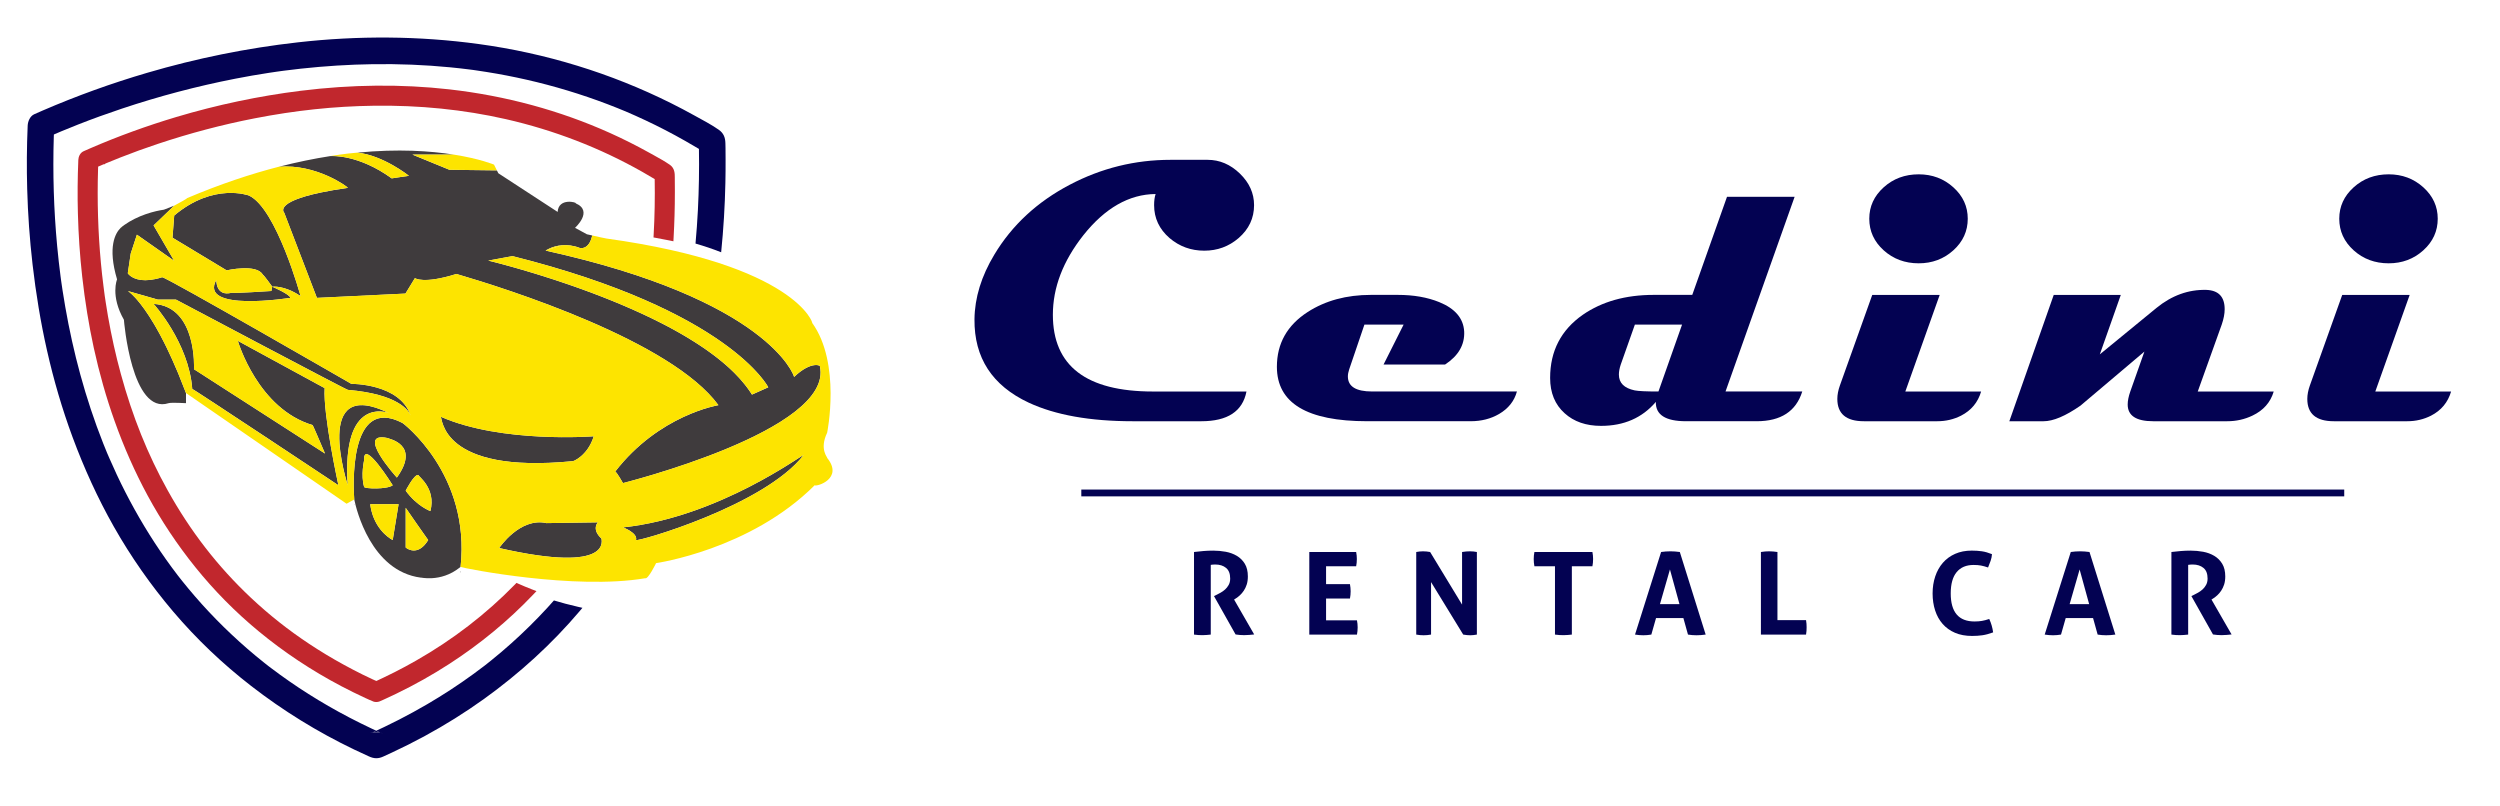<?xml version="1.0" encoding="utf-8"?>
<!-- Generator: Adobe Illustrator 26.0.1, SVG Export Plug-In . SVG Version: 6.00 Build 0)  -->
<svg version="1.1" id="Layer_1" xmlns="http://www.w3.org/2000/svg" xmlns:xlink="http://www.w3.org/1999/xlink" x="0px" y="0px"
	 viewBox="0 0 2250 725" style="enable-background:new 0 0 2250 725;" xml:space="preserve">
<style type="text/css">
	.st0{fill:#030252;}
	.st1{fill:#FDE100;}
	.st2{fill:#C1272D;}
	.st3{fill:#3F3B3D;}
	.st4{fill:#403044;}
	.st5{fill:#020357;}
	.st6{fill:none;stroke:#020357;stroke-width:50;stroke-miterlimit:10;}
	.st7{fill:none;stroke:#030252;stroke-width:3;stroke-miterlimit:10;}
	.st8{fill:none;stroke:#000000;stroke-miterlimit:10;}
	.st9{fill:#5D5C5C;}
	.st10{fill:#050505;}
	.st11{fill:#333333;}
	.st12{fill:#FDE400;}
	.st13{fill:#FFFFFF;}
</style>
<g>
	<g>
		<g>
			<path class="st0" d="M1128.66,184.64c0,11.7-4.63,21.57-13.88,29.6c-8.81,7.58-19.12,11.37-30.93,11.37
				c-11.93,0-22.35-3.79-31.27-11.37c-9.25-8.03-13.88-17.89-13.88-29.6c0-3.9,0.44-7.25,1.34-10.03
				c-23.86,0.23-45.54,12.6-65.04,37.12c-18.28,23.19-27.42,47.04-27.42,71.57c0,46.04,30.04,69.06,90.13,69.06h84.11
				c-3.46,17.84-17,26.75-40.63,26.75h-61.7c-38.46,0-69.67-5.57-93.64-16.72c-32.89-15.38-49.16-40.41-48.82-75.08
				c0.22-19.4,6.19-38.79,17.89-58.19c15.94-26.53,38.57-47.49,67.89-62.87c28.43-14.94,58.63-22.41,90.63-22.41h33.44
				c10.81,0,20.48,4.13,29.01,12.37C1124.4,164.46,1128.66,173.94,1128.66,184.64z"/>
			<path class="st0" d="M1365.23,352.35c-2.34,8.59-7.69,15.33-16.05,20.23c-7.47,4.35-16,6.52-25.58,6.52h-93.14
				c-54.18,0-81.26-16.33-81.26-48.99c0-20.95,9.25-37.4,27.76-49.33c15.94-10.25,34.89-15.38,56.85-15.38h24.25
				c14.16,0,26.59,2.17,37.29,6.52c14.27,5.8,21.74,14.61,22.41,26.42c0.56,11.93-5.18,21.85-17.22,29.76h-55.35l18.06-35.95h-35.28
				l-13.71,40.3c-0.78,2.34-1.17,4.46-1.17,6.35c0,9.03,7.25,13.54,21.74,13.54H1365.23z"/>
			<path class="st0" d="M1622.03,352.35c-5.57,17.84-19.23,26.75-40.97,26.75h-63.71c-18.39,0-27.42-5.8-27.09-17.39
				c-12.26,14.38-28.71,21.57-49.33,21.57c-13.49,0-24.41-3.79-32.77-11.37c-8.7-7.8-13.04-18.39-13.04-31.77
				c0-24.19,9.81-43.14,29.43-56.85c17.28-11.93,38.51-17.89,63.71-17.89h34.78l31.27-88.29h60.86l-62.2,175.24H1622.03z
				 M1513.85,292.16h-42.47l-12.71,35.95c-1.12,3.34-1.67,6.35-1.67,9.03c0,7.47,4.74,12.21,14.21,14.21c3.34,0.67,10.48,1,21.4,1
				L1513.85,292.16z"/>
			<path class="st0" d="M1783.02,352.35c-2.9,9.81-8.92,17.05-18.06,21.74c-6.58,3.34-13.71,5.02-21.4,5.02h-66.05
				c-15.94,0-23.91-6.69-23.91-20.06c0-3.79,0.78-7.86,2.34-12.21l29.09-81.43h60.7l-30.93,86.95H1783.02z M1770.98,196.85
				c0,11.15-4.32,20.63-12.96,28.43c-8.64,7.8-19.04,11.7-31.19,11.7c-12.37,0-22.88-3.9-31.52-11.7
				c-8.64-7.8-12.96-17.28-12.96-28.43c0-11.04,4.32-20.45,12.96-28.26c8.64-7.8,19.15-11.7,31.52-11.7
				c12.15,0,22.54,3.9,31.19,11.7C1766.66,176.39,1770.98,185.81,1770.98,196.85z"/>
			<path class="st0" d="M2046.35,352.35c-2.9,9.81-9.31,17.05-19.23,21.74c-7.02,3.34-14.55,5.02-22.57,5.02h-66.72
				c-15.27,0-22.91-5.02-22.91-15.05c0-3.34,0.78-7.24,2.34-11.7l12.71-35.95l-57.52,48.66c-13.49,9.36-24.58,14.05-33.28,14.05
				h-30.77l39.96-113.7h60.36l-18.89,53.51l51-41.8c13.82-11.26,28.82-16.66,44.98-16.22c10.92,0.45,16.39,6.24,16.39,17.39
				c0,4.13-0.89,8.75-2.67,13.88l-21.57,60.2H2046.35z"/>
			<path class="st0" d="M2206,352.35c-2.9,9.81-8.92,17.05-18.06,21.74c-6.58,3.34-13.71,5.02-21.4,5.02h-66.05
				c-15.94,0-23.91-6.69-23.91-20.06c0-3.79,0.78-7.86,2.34-12.21l29.09-81.43h60.7l-30.93,86.95H2206z M2193.96,196.85
				c0,11.15-4.32,20.63-12.96,28.43c-8.64,7.8-19.04,11.7-31.19,11.7c-12.37,0-22.88-3.9-31.52-11.7
				c-8.64-7.8-12.96-17.28-12.96-28.43c0-11.04,4.32-20.45,12.96-28.26c8.64-7.8,19.15-11.7,31.52-11.7
				c12.15,0,22.54,3.9,31.19,11.7C2189.64,176.39,2193.96,185.81,2193.96,196.85z"/>
		</g>
		<g>
			<path class="st0" d="M1074.59,496.8c3.03-0.34,5.87-0.64,8.53-0.88c2.65-0.24,5.6-0.36,8.84-0.36c3.79,0,7.53,0.35,11.22,1.03
				c3.69,0.69,7.01,1.91,9.98,3.67c2.96,1.76,5.36,4.14,7.18,7.13c1.83,3,2.74,6.81,2.74,11.42c0,2.76-0.35,5.19-1.03,7.29
				c-0.69,2.1-1.57,3.95-2.64,5.53c-1.07,1.58-2.22,2.95-3.46,4.08c-1.24,1.14-2.41,2.05-3.51,2.74l-1.76,1.14l18.09,31.42
				c-1.38,0.14-2.83,0.28-4.34,0.41c-1.52,0.14-3.07,0.21-4.65,0.21c-2.62,0-5.2-0.21-7.75-0.62l-19.43-34.52l2.48-1.24
				c0.96-0.48,2.14-1.1,3.51-1.86c1.38-0.76,2.7-1.71,3.98-2.84c1.27-1.14,2.36-2.51,3.26-4.14c0.9-1.62,1.34-3.53,1.34-5.74
				c0-4.34-1.24-7.53-3.72-9.56c-2.48-2.03-5.68-3.05-9.61-3.05c-1.52,0-2.89,0.1-4.14,0.31v62.75c-1.24,0.14-2.48,0.26-3.72,0.36
				c-1.24,0.1-2.45,0.16-3.62,0.16c-1.17,0-2.41-0.04-3.72-0.1c-1.31-0.07-2.65-0.21-4.03-0.41V496.8z"/>
			<path class="st0" d="M1178.37,496.8h42.17c0.41,2.07,0.62,4.17,0.62,6.31c0,2.27-0.21,4.44-0.62,6.51h-27.08v16.12h21.5
				c0.41,2.21,0.62,4.34,0.62,6.41c0,2.21-0.21,4.38-0.62,6.51h-21.5v19.64h27.81c0.41,2.07,0.62,4.17,0.62,6.31
				c0,2.27-0.21,4.44-0.62,6.51h-42.9V496.8z"/>
			<path class="st0" d="M1274.61,496.8c2.13-0.41,4.17-0.62,6.1-0.62c2.07,0,4.2,0.21,6.41,0.62l28.74,47.34V496.8
				c2.48-0.41,4.86-0.62,7.13-0.62c2.14,0,4.2,0.21,6.2,0.62v74.32c-2.21,0.41-4.2,0.62-5.99,0.62c-1.93,0-4.03-0.21-6.31-0.62
				l-28.94-47.24v47.24c-2.21,0.41-4.44,0.62-6.72,0.62c-2.28,0-4.48-0.21-6.62-0.62V496.8z"/>
			<path class="st0" d="M1399.47,509.62h-18.5c-0.41-2.07-0.62-4.24-0.62-6.51c0-2.14,0.21-4.24,0.62-6.31h52.2
				c0.41,2.07,0.62,4.17,0.62,6.31c0,2.27-0.21,4.44-0.62,6.51h-18.5v61.5c-1.24,0.14-2.48,0.26-3.72,0.36
				c-1.24,0.1-2.45,0.16-3.62,0.16c-1.17,0-2.43-0.04-3.77-0.1c-1.34-0.07-2.7-0.21-4.08-0.41V509.62z"/>
			<path class="st0" d="M1494.99,496.8c1.45-0.21,2.82-0.36,4.14-0.46c1.31-0.1,2.75-0.16,4.34-0.16c1.38,0,2.72,0.05,4.03,0.16
				c1.31,0.1,2.76,0.26,4.34,0.46l23.26,74.32c-2.83,0.41-5.58,0.62-8.27,0.62c-2.62,0-5.17-0.21-7.65-0.62l-4.14-14.89h-24.6
				l-4.24,14.89c-2.48,0.41-4.86,0.62-7.13,0.62c-2.55,0-5.06-0.21-7.55-0.62L1494.99,496.8z M1511.53,543.73l-8.58-31.22
				l-8.99,31.22H1511.53z"/>
			<path class="st0" d="M1584.81,496.8c2.55-0.41,5-0.62,7.34-0.62c2.41,0,4.93,0.21,7.55,0.62v61.3h25.74
				c0.21,1.17,0.34,2.29,0.41,3.36c0.07,1.07,0.1,2.09,0.1,3.05c0,1.1-0.04,2.19-0.1,3.26c-0.07,1.07-0.21,2.19-0.41,3.36h-40.62
				V496.8z"/>
			<path class="st0" d="M1790.31,557.06c0.9,1.93,1.64,3.91,2.22,5.94c0.58,2.03,1.02,4.08,1.29,6.15
				c-3.58,1.31-6.81,2.17-9.67,2.58c-2.86,0.41-5.94,0.62-9.25,0.62c-5.86,0-10.99-0.95-15.4-2.84c-4.41-1.89-8.11-4.55-11.11-7.96
				c-3-3.41-5.26-7.46-6.77-12.15c-1.52-4.69-2.28-9.78-2.28-15.3c0-5.51,0.79-10.63,2.38-15.35c1.58-4.72,3.88-8.8,6.87-12.25
				c3-3.44,6.68-6.13,11.06-8.06c4.37-1.93,9.35-2.9,14.94-2.9c3.31,0,6.36,0.21,9.15,0.62c2.79,0.41,5.81,1.28,9.04,2.58
				c-0.14,2.07-0.55,4.08-1.24,6.05c-0.69,1.96-1.45,3.95-2.28,5.95c-2.41-0.83-4.55-1.41-6.41-1.76c-1.86-0.34-4.07-0.52-6.62-0.52
				c-6.62,0-11.7,2.16-15.25,6.46c-3.55,4.31-5.32,10.7-5.32,19.18c0,16.82,7.13,25.22,21.4,25.22c2.55,0,4.79-0.17,6.72-0.52
				C1785.72,558.48,1787.9,557.89,1790.31,557.06z"/>
			<path class="st0" d="M1863.7,496.8c1.45-0.21,2.82-0.36,4.14-0.46c1.31-0.1,2.75-0.16,4.34-0.16c1.38,0,2.72,0.05,4.03,0.16
				c1.31,0.1,2.76,0.26,4.34,0.46l23.26,74.32c-2.83,0.41-5.58,0.62-8.27,0.62c-2.62,0-5.17-0.21-7.65-0.62l-4.14-14.89h-24.6
				l-4.24,14.89c-2.48,0.41-4.86,0.62-7.13,0.62c-2.55,0-5.06-0.21-7.55-0.62L1863.7,496.8z M1880.24,543.73l-8.58-31.22
				l-8.99,31.22H1880.24z"/>
			<path class="st0" d="M1954.25,496.8c3.03-0.34,5.88-0.64,8.53-0.88c2.65-0.24,5.6-0.36,8.84-0.36c3.79,0,7.53,0.35,11.22,1.03
				c3.69,0.69,7.01,1.91,9.98,3.67c2.96,1.76,5.36,4.14,7.18,7.13c1.83,3,2.74,6.81,2.74,11.42c0,2.76-0.35,5.19-1.03,7.29
				c-0.69,2.1-1.57,3.95-2.64,5.53c-1.07,1.58-2.22,2.95-3.46,4.08c-1.24,1.14-2.41,2.05-3.51,2.74l-1.76,1.14l18.09,31.42
				c-1.38,0.14-2.83,0.28-4.34,0.41s-3.07,0.21-4.65,0.21c-2.62,0-5.2-0.21-7.75-0.62l-19.43-34.52l2.48-1.24
				c0.96-0.48,2.14-1.1,3.51-1.86c1.38-0.76,2.7-1.71,3.98-2.84c1.28-1.14,2.36-2.51,3.26-4.14c0.89-1.62,1.34-3.53,1.34-5.74
				c0-4.34-1.24-7.53-3.72-9.56c-2.48-2.03-5.69-3.05-9.61-3.05c-1.52,0-2.9,0.1-4.14,0.31v62.75c-1.24,0.14-2.48,0.26-3.72,0.36
				s-2.45,0.16-3.62,0.16c-1.17,0-2.41-0.04-3.72-0.1c-1.31-0.07-2.65-0.21-4.03-0.41V496.8z"/>
		</g>
		<g>
			<rect x="973.18" y="440.6" class="st0" width="1136.63" height="6.13"/>
		</g>
	</g>
	<g>
		<g>
			<g>
				<g>
					<path class="st0" d="M652.96,133.25c-0.04-1.47-0.06-2.92-0.1-4.39c-0.12-5.17-1.66-9.03-5.95-12.06
						c-6.87-4.8-14.57-8.77-21.89-12.83c-6.93-3.84-13.94-7.54-21.03-11.08c-54.38-27.14-112.97-45.04-173.17-53.26
						c-53.95-7.38-108.55-7.64-162.67-1.53c-45.9,5.17-91.29,14.39-135.59,27.4c-32.04,9.4-63.49,20.74-94.15,33.98
						c-2.53,1.1-5.07,2.21-7.58,3.33c-3.84,1.72-5.76,6.42-5.93,10.3c-0.82,19.05-0.96,38.09-0.43,57.14
						c0.63,22.62,2.23,45.22,4.82,67.7c3.02,25.99,7.21,51.87,13,77.41c5.99,26.55,13.63,52.74,23.09,78.29
						c10.26,27.67,22.52,54.67,37.07,80.35c15.35,27.1,33.29,52.72,53.46,76.47c20.95,24.67,44.51,47.06,70.09,66.87
						c28.81,22.32,59.81,41.46,92.68,57.22c4.39,2.1,8.83,4.09,13.24,6.15c4.66,2.17,8.52,2.33,13.26,0.08
						c2.47-1.16,5.01-2.29,7.48-3.45c10.03-4.66,19.92-9.63,29.65-14.92c18.43-10.01,36.25-21.13,53.3-33.37
						c31.8-22.87,60.92-49.29,86.24-79.21c0.78-0.94,1.57-1.86,2.33-2.8c-1.19-0.27-2.39-0.53-3.62-0.82
						c-3.76-0.86-7.68-1.84-11.69-2.88c-3.37-0.9-6.83-1.88-10.34-2.94c-2.02,2.31-4.07,4.58-6.13,6.83
						c-10.22,11.1-20.99,21.72-32.25,31.78c-5.78,5.17-11.71,10.22-17.76,15.1c-1.23,0.98-2.45,1.96-3.68,2.94
						c-0.74,0.59-1.49,1.16-2.23,1.76c-0.12,0.08-0.49,0.37-0.84,0.65c-0.08,0.04-0.14,0.1-0.2,0.14c-0.06,0.04-0.1,0.08-0.16,0.12
						c-0.02,0.02-0.02,0.02-0.04,0.02c0,0.02-0.02,0.04-0.04,0.04c-0.02,0.02-0.06,0.04-0.08,0.06c-0.04,0.04-0.08,0.08-0.12,0.1
						c-0.02,0.02-0.02,0.02-0.02,0.02l-0.02,0.02c-0.02,0-0.02,0-0.02,0c-2.98,2.29-5.99,4.54-9.03,6.74
						c-13.3,9.71-27.14,18.72-41.36,27.04c-8.32,4.86-16.76,9.48-25.32,13.88c-4.39,2.25-8.83,4.46-13.28,6.58
						c-2.25,1.08-4.52,2.13-6.78,3.19c-0.18,0.08-0.37,0.16-0.55,0.25c0.39,0.18,0.78,0.37,1.19,0.55c0.82,0.37,1.66,0.76,2.49,1.12
						c3.62,1,1.19,0.53,0,0c-0.14-0.04-0.33-0.08-0.49-0.14h-6.36c-0.41,0.12-0.76,0.2-1.04,0.29c-0.35,0.1-0.63,0.16-0.82,0.22
						c-0.04,0-0.08,0.02-0.1,0.02c0.02,0,0.02,0,0.04-0.02c0,0,0.02-0.02,0.04-0.02c0.08-0.02,0.16-0.06,0.27-0.08
						c0.37-0.12,0.86-0.27,1.33-0.43c0.14-0.06,0.27-0.1,0.41-0.14c0.27-0.1,0.49-0.18,0.67-0.27c0.8-0.37,1.57-0.74,2.37-1.1
						c-1.27-0.57-2.53-1.16-3.78-1.76c-3.54-1.66-7.07-3.37-10.57-5.11c-6.6-3.27-13.14-6.68-19.62-10.24
						c-12.22-6.72-24.18-13.94-35.8-21.64c-5.74-3.82-11.4-7.75-16.98-11.79c-2.64-1.92-5.25-3.84-7.85-5.82
						c-0.61-0.45-1.21-0.92-1.8-1.37c0.06,0.06,0.1,0.1,0.16,0.14c-0.08-0.06-0.16-0.12-0.25-0.18l-0.06-0.06
						c-0.08-0.04-0.14-0.1-0.2-0.14c-0.06-0.06-0.14-0.12-0.22-0.18c-0.02,0-0.02,0-0.02-0.02c-0.04-0.02-0.06-0.04-0.08-0.06
						c-0.04-0.02-0.06-0.04-0.08-0.06c-1.33-1.04-2.64-2.06-3.94-3.11c-10.07-8.01-19.82-16.45-29.18-25.28
						c-9.28-8.71-18.17-17.8-26.69-27.24c-4.15-4.64-8.24-9.34-12.2-14.12c-1.74-2.1-3.45-4.21-5.15-6.31
						c-0.92-1.14-1.84-2.31-2.74-3.45c-0.35-0.43-0.67-0.86-1-1.29l-0.02-0.02c-0.02-0.02-0.04-0.02-0.04-0.06
						c-0.02-0.02-0.04-0.04-0.06-0.06c-0.04-0.06-0.08-0.12-0.14-0.18c-0.02-0.04-0.06-0.06-0.08-0.1
						c-0.02-0.04-0.06-0.08-0.08-0.12c-0.02-0.04-0.06-0.08-0.08-0.1c-0.02-0.02-0.04-0.04-0.06-0.06
						c-0.04-0.04-0.04-0.06-0.06-0.08v-0.02c0,0,0,0-0.02,0c0-0.02,0-0.02-0.02-0.04c0,0,0-0.02-0.02-0.02
						c0-0.02-0.02-0.04-0.04-0.06c-14.39-18.78-27.32-38.64-38.81-59.32c-5.64-10.14-10.91-20.46-15.84-30.94
						c-2.33-4.97-4.58-9.95-6.76-14.98c-0.45-1-0.86-2-1.29-3c-0.02-0.04-0.06-0.08-0.08-0.14v-0.02c0-0.02-0.02-0.06-0.04-0.1
						c-0.06-0.14-0.12-0.31-0.2-0.47v-0.02c-0.02-0.06-0.04-0.1-0.06-0.16c-0.02-0.04-0.04-0.08-0.06-0.12
						c-0.02-0.06-0.04-0.12-0.06-0.16H96.6c0,0,0,0,0-0.02c0-0.04-0.02-0.06-0.04-0.08c-0.12-0.35-0.27-0.65-0.39-0.98
						c-1.12-2.72-2.23-5.44-3.31-8.15c-8.03-20.27-14.86-41.01-20.62-62.04c-5.46-20.01-9.93-40.28-13.49-60.69
						c-0.88-4.97-1.7-9.93-2.45-14.9c-0.35-2.35-0.69-4.72-1.04-7.07c-0.16-1.16-0.33-2.29-0.49-3.43v-0.08
						c-0.02-0.02-0.02-0.04-0.02-0.08c0-0.08,0-0.14-0.02-0.22c-0.02-0.06-0.02-0.1-0.02-0.16c0-0.06-0.02-0.12-0.02-0.2
						c-0.02-0.16-0.06-0.33-0.08-0.51c0-0.04,0-0.08-0.02-0.1v-0.12c-0.02-0.04-0.02-0.08-0.02-0.12
						c-1.21-9.28-2.25-18.6-3.13-27.91c-3.04-32.64-4.03-65.5-3.02-98.27c0.02-0.67,0.04-1.35,0.08-2.02
						c0.29-0.14,0.59-0.27,0.88-0.41c1.12-0.47,2.23-0.94,3.33-1.41c0.37-0.16,0.78-0.35,1.16-0.51c0.02-0.02,0.06-0.02,0.1-0.04
						c0.02,0,0.04-0.02,0.06-0.02c0.1-0.04,0.2-0.08,0.31-0.14c0.08-0.02,0.18-0.06,0.27-0.1c0.06-0.02,0.1-0.04,0.16-0.06
						c0.04-0.02,0.08-0.04,0.12-0.06c0.02,0,0.04,0,0.06-0.02c0.08-0.04,0.14-0.08,0.2-0.1c5.07-2.08,10.14-4.17,15.24-6.17
						c12.92-5.07,25.95-9.79,39.09-14.18c33.51-11.2,67.72-20.27,102.4-27.04c9.93-1.94,19.88-3.68,29.88-5.21
						c2.43-0.37,4.84-0.74,7.28-1.08c1.37-0.18,2.72-0.39,4.09-0.57c0.43-0.06,0.86-0.12,1.31-0.18h0.1
						c0.04-0.02,0.1-0.02,0.14-0.02c0.06-0.02,0.14-0.02,0.18-0.04c5.27-0.67,10.52-1.31,15.8-1.9c21.6-2.35,43.32-3.74,65.05-4.05
						c23.17-0.33,46.39,0.57,69.46,2.82c5.95,0.57,11.87,1.25,17.78,2c0.63,0.08,1.27,0.16,1.88,0.25c0.22,0.02,0.41,0.06,0.53,0.06
						c0.06,0,0.12,0.02,0.2,0.02c0.04,0,0.06,0.02,0.1,0.02h0.06c0.02,0,0.04,0,0.06,0.02c0,0,0.02,0,0.04,0
						c1.12,0.16,2.25,0.33,3.35,0.49c3,0.43,5.99,0.88,8.97,1.37c11.95,1.9,23.85,4.21,35.66,6.89c24.79,5.64,49.19,13,72.96,22.05
						c2.9,1.1,5.78,2.23,8.66,3.39c1.43,0.57,2.88,1.16,4.31,1.76c0.82,0.33,1.61,0.65,2.41,1c0.04,0.02,0.08,0.02,0.12,0.04
						c0.02,0,0.04,0.02,0.06,0.02c0.02,0.02,0.06,0.02,0.08,0.04c0.04,0,0.06,0.02,0.1,0.04c0.08,0.04,0.18,0.08,0.27,0.1
						c0.1,0.06,0.22,0.1,0.37,0.16c5.97,2.57,11.89,5.21,17.76,7.97c12.2,5.72,24.15,11.93,35.86,18.58
						c4.15,2.33,8.24,4.72,12.3,7.17c0.31,18.37,0,36.74-0.94,55.09c-0.53,10.03-1.23,20.09-2.15,30.1
						c7.68,2.21,15.45,4.8,23.09,7.83c2.1-20.78,3.37-41.65,3.8-62.55c0.16-7.03,0.2-14.08,0.18-21.13
						C653.06,139.93,653.02,136.58,652.96,133.25z"/>
					<path class="st0" d="M53.86,118.64c0.14-0.06,0.31-0.13,0.48-0.2c-0.08,0.04-0.17,0.07-0.25,0.11
						c-0.05,0.02-0.09,0.04-0.13,0.05C53.93,118.61,53.9,118.63,53.86,118.64z"/>
					<path class="st0" d="M54.89,118.21c-0.04,0.02-0.08,0.04-0.13,0.06c-0.05,0.02-0.11,0.04-0.16,0.07
						c-0.09,0.04-0.18,0.07-0.27,0.11C54.53,118.35,54.73,118.27,54.89,118.21z"/>
					<path class="st0" d="M54.72,250.4c-0.05-0.39-0.13-0.97-0.17-1.23c0.01,0.04,0.02,0.09,0.03,0.14
						c0.01,0.03,0.01,0.07,0.01,0.11c0.01,0.03,0.01,0.07,0.02,0.12c0.02,0.17,0.05,0.34,0.07,0.51c0.01,0.07,0.02,0.13,0.03,0.19
						C54.71,250.3,54.71,250.35,54.72,250.4z"/>
					<path class="st0" d="M54.75,250.64C54.78,250.82,54.78,250.87,54.75,250.64L54.75,250.64z"/>
					<path class="st0" d="M55.15,118.09c-0.05,0.02-0.11,0.05-0.2,0.09C55.03,118.14,55.1,118.11,55.15,118.09z"/>
					<path class="st0" d="M96.56,408.06c0.03,0.05,0.07,0.14,0.11,0.26C96.62,408.22,96.58,408.12,96.56,408.06z"/>
					<path class="st0" d="M97.05,409.22c-0.08-0.17-0.17-0.38-0.25-0.58c0.07,0.16,0.15,0.32,0.21,0.48
						C97.03,409.16,97.04,409.19,97.05,409.22z"/>
					<path class="st0" d="M97.12,409.38c-0.02-0.05-0.05-0.1-0.07-0.16c0.02,0.03,0.03,0.06,0.04,0.09
						C97.11,409.34,97.11,409.36,97.12,409.38z"/>
					<path class="st0" d="M159.9,517.71c-0.01-0.01-0.02-0.02-0.03-0.03c0.01,0,0.01,0,0.01,0.01
						C159.89,517.7,159.9,517.71,159.9,517.71z"/>
					<path class="st0" d="M160.04,517.9c-0.05-0.05-0.09-0.11-0.11-0.15c0,0,0.01,0.01,0.01,0.01c0.02,0.03,0.04,0.06,0.07,0.1
						C160.03,517.88,160.04,517.89,160.04,517.9z"/>
					<path class="st0" d="M160.2,518.1c0.03,0.05,0.07,0.09,0.1,0.13c-0.03-0.03-0.06-0.07-0.09-0.11
						c-0.03-0.04-0.06-0.08-0.09-0.12C160.15,518.04,160.17,518.07,160.2,518.1z"/>
					<path class="st0" d="M160.3,518.24c0.05,0.06,0.09,0.11,0.13,0.17c-0.03-0.03-0.06-0.07-0.09-0.11
						C160.33,518.28,160.31,518.26,160.3,518.24z"/>
					<path class="st0" d="M242.38,600.08c-0.29-0.22-0.76-0.59-0.92-0.71c0.02,0.01,0.05,0.03,0.08,0.05
						c0.03,0.03,0.07,0.05,0.11,0.09c0.09,0.07,0.17,0.13,0.26,0.2c0.01,0.01,0.02,0.01,0.03,0.02c0.05,0.04,0.1,0.08,0.14,0.11
						c0.05,0.04,0.09,0.07,0.13,0.11C242.28,600,242.33,600.04,242.38,600.08z"/>
					<path class="st0" d="M253.71,63.76c0.12-0.02,0.27-0.04,0.43-0.07C254,63.72,253.85,63.74,253.71,63.76z"/>
					<path class="st0" d="M254.52,63.65c-0.08,0.01-0.16,0.02-0.23,0.03c0.05-0.01,0.1-0.02,0.15-0.03
						C254.46,63.65,254.49,63.65,254.52,63.65z"/>
					<path class="st0" d="M342.29,659.35c-0.15-0.05-0.32-0.09-0.5-0.14h-6.35c-4.89,1.33-0.46,0.13,0.8-0.44
						c0.8-0.36,1.58-0.72,2.38-1.09c0.39,0.19,0.78,0.36,1.17,0.54C340.62,658.59,341.46,658.97,342.29,659.35z"/>
					<path class="st0" d="M425.74,62.82c-0.04,0-0.09-0.01-0.16-0.02c0.03,0,0.06,0.01,0.09,0.01
						C425.68,62.81,425.71,62.81,425.74,62.82z"/>
					<path class="st0" d="M434.96,599.99c0.01-0.01,0.01-0.01,0.02-0.01L434.96,599.99L434.96,599.99z"/>
					<path class="st0" d="M435.13,599.86c-0.06,0.05-0.11,0.09-0.13,0.11v-0.01C435.05,599.93,435.09,599.9,435.13,599.86z"/>
					<path class="st0" d="M562.29,99.81c0.11,0.04,0.34,0.15,0.5,0.22c-0.05-0.02-0.11-0.05-0.19-0.08
						c-0.03-0.01-0.05-0.01-0.07-0.03c-0.04-0.02-0.07-0.03-0.1-0.05c-0.03-0.01-0.06-0.02-0.09-0.04
						C562.32,99.82,562.31,99.81,562.29,99.81z"/>
					<path class="st0" d="M622.55,250.2c0,0.02,0,0.04-0.02,0.06v-0.02C622.55,250.22,622.55,250.22,622.55,250.2z"/>
					<path class="st0" d="M622.6,249.84c-0.01,0.05-0.01,0.09-0.02,0.13v-0.03C622.58,249.91,622.59,249.88,622.6,249.84z"/>
				</g>
			</g>
		</g>
		<g>
			<g>
				<g>
					<g>
						<path class="st2" d="M607.38,170.36v2.98c0,13.51-0.39,27.06-1.12,40.28l-0.2,3.54l-3.47-0.72c-3.9-0.8-7.85-1.55-11.75-2.25
							l-2.68-0.49l0.14-2.7c0.9-16.19,1.21-32.92,0.92-49.82c-3.56-2.15-7.3-4.33-11.12-6.5c-38.09-21.6-79.47-37.56-122.94-47.47
							c-37.68-8.56-77.74-12.65-119-12.04c-35.44,0.49-70.4,4.21-106.9,11.32c-29.16,5.66-58.61,13.45-87.53,23.11
							c-11.06,3.68-22.3,7.77-33.43,12.14c-4.35,1.7-8.85,3.51-13.39,5.42l-0.51,0.51h-0.18l-0.14,0.14l-0.84,0.04
							c-0.37,0.16-0.76,0.33-1.14,0.49l-3.78,1.63c-0.02,0.88-0.06,1.76-0.08,2.62c-0.86,28.18,0,56.44,2.57,84.01
							c0.67,7.13,1.37,13.53,2.15,19.52l0.02,0.25c0.18,1.53,0.37,3.07,0.59,4.6l0.12,0.96c0.06,0.47,0.1,0.94,0.18,1.37
							c0.14,1.12,0.29,2.13,0.41,3.11c0.22,1.51,0.45,3,0.69,4.52l0.04,0.31c0.06,0.39,0.12,0.78,0.18,1.16
							c0.63,4.13,1.29,8.19,2,12.26c3.11,17.74,6.99,35.19,11.55,51.82c10.46,38.34,24.2,72.55,42.02,104.59
							c20.56,37.03,45.1,68.72,75.06,96.91c16.37,15.37,33.51,28.96,52.42,41.48c10.01,6.64,20.5,12.98,31.18,18.8
							c5.35,2.94,10.99,5.89,16.76,8.75c2.98,1.45,5.99,2.9,9.01,4.31c0.72,0.33,1.43,0.63,2.15,0.96c0.45,0.18,0.92,0.39,1.37,0.59
							l1.29-0.59c1.7-0.78,3.35-1.57,4.99-2.35c3.72-1.76,7.07-3.41,10.22-5.01c6.6-3.35,13.06-6.83,19.19-10.34
							c33.06-18.82,63-41.85,88.96-68.46l1.49-1.53l1.96,0.88c3.62,1.63,7.48,3.23,11.75,4.88l4.27,1.66l-3.15,3.31
							c-22.15,23.28-47.45,44.18-75.26,62.17c-15.06,9.75-31.14,18.8-47.84,26.87c-2.86,1.39-5.76,2.72-8.66,4.07l-4.35,2
							c-1.29,0.63-2.9,1.39-4.95,1.39c-1.96,0-3.33-0.69-4.43-1.25c-0.14-0.08-0.31-0.16-0.47-0.25c-0.29-0.06-0.59-0.16-0.94-0.31
							c-0.35-0.12-0.82-0.35-1.25-0.55l-0.31-0.16c-0.78-0.33-1.63-0.74-2.49-1.12c-7.11-3.27-14.37-6.87-21.56-10.63
							c-26.57-13.96-51.58-30.57-74.37-49.39c-20.93-17.27-40.14-36.72-57.1-57.81c-16.18-20.09-30.57-41.71-42.79-64.27
							c-11.34-20.93-21.38-43.53-29.8-67.21c-7.46-20.89-13.75-43.06-18.74-65.88c-4.43-20.39-7.93-41.97-10.4-64.11
							c-2.08-18.62-3.39-37.79-3.88-57c-0.43-15.71-0.29-31.86,0.39-47.96c0.12-2.68,1.43-6.33,4.78-7.83
							c2.08-0.92,4.15-1.84,6.25-2.74c24.62-10.67,50.58-20.09,77.12-28.04c36.76-10.99,74.45-18.92,111.95-23.6
							c45.76-5.7,90.67-6.15,133.55-1.31c51.05,5.78,99.83,19.03,144.97,39.34c11.89,5.35,23.87,11.38,35.58,17.9
							c1.27,0.72,2.53,1.41,3.8,2.1c4.82,2.68,9.83,5.44,14.43,8.62c4.41,3.11,4.39,7.95,4.39,11.48c0,0.51-0.02,1.04,0,1.57
							C607.34,164.43,607.38,167.4,607.38,170.36z"/>
					</g>
				</g>
			</g>
		</g>
		<g>
			<path class="st3" d="M261.24,268.09c0,0-82.79,13.15-66.54-16.25c0,0-0.77,15.47,13.93,11.61c0.77,0.77,35.59-1.55,35.59-1.55
				l0.77-3.87C244.99,258.03,261.24,264.99,261.24,268.09z"/>
			<path class="st3" d="M349.97,371.75c-1.51-0.57-42.49-15.51-37.04,65C312.93,435.89,280.48,337.91,349.97,371.75z"/>
			<path class="st3" d="M737.88,329.58c1.5,0.05-6.98-5.77-23.21,9.67c0-1.54-23.56-69.59-223.63-113.71c0,0,5.74-4.05,14.77-4.8
				c4.64-0.38,10.14,0.12,16.18,2.48c0,0,8.08,2.17,11-11.29v-0.01h-0.01c-2.73-0.61-4.8-1.08-4.8-1.08l-10.66-5.8
				c0,0,16.85-15.09,0.6-22.05c1.55-0.77-15.47-5.42-16.25,7.74l-53.39-34.82l-1.15-2.29l-0.14-0.28l-42.7-0.53l-33.32-13.66h37.21
				c-20.71-3.28-49.93-5.39-86.74-1.77c23.24,2.38,46.38,20.85,46.38,20.85s-15.02,2.14-15.49,2.31c0.01,0,0.01,0.01,0.02,0.01
				c-0.03,0-0.03,0-0.02-0.01c-29.88-21.66-53.74-20.17-55.33-20.05c-0.05,0.01-0.09,0.01-0.09,0.01
				c-14.43,2.25-29.82,5.38-46.13,9.58c33.84-2.72,62.1,18.21,62.1,18.98c-9.36,1.34-17.25,2.72-23.88,4.1
				c-43.27,9.03-33.38,18.34-33.38,18.34l29.4,76.6l79.69-3.87l8.51-13.93c0,0,7.42,5.69,37.37-3.73
				c46.45,13.59,193.6,60.34,235.77,118.08c0,0-53.4,8.67-92.86,59.74c1.55,0.77,6.96,10.38,6.96,10.38S751.05,387.2,737.88,329.58z
				 M676.78,355.13c-0.32-0.51-0.65-1.02-0.98-1.53c-0.33-0.51-0.67-1.01-1.02-1.52c-0.23-0.34-0.46-0.68-0.7-1.01
				c-0.03-0.06-0.07-0.12-0.12-0.17c-0.23-0.34-0.48-0.68-0.73-1.02c-0.26-0.36-0.51-0.71-0.78-1.06c-0.05-0.08-0.11-0.16-0.18-0.24
				c-0.32-0.43-0.66-0.87-0.99-1.3c-0.33-0.43-0.67-0.86-1.02-1.29c-1.13-1.42-2.33-2.85-3.57-4.25c-0.41-0.47-0.83-0.94-1.25-1.4
				c-1.28-1.42-2.63-2.84-4.02-4.23c-0.29-0.29-0.56-0.57-0.86-0.86c-0.15-0.15-0.29-0.29-0.44-0.43c-0.2-0.2-0.4-0.39-0.6-0.59
				c-1.03-1.01-2.08-2-3.16-2.99c-0.5-0.46-0.99-0.91-1.49-1.35c-0.6-0.53-1.2-1.07-1.8-1.59c-0.05-0.04-0.09-0.08-0.13-0.12
				c-0.56-0.49-1.14-0.97-1.71-1.46c-0.43-0.36-0.86-0.73-1.29-1.08c-0.43-0.36-0.87-0.73-1.32-1.08c-0.5-0.42-1.01-0.83-1.52-1.23
				c-0.53-0.43-1.06-0.85-1.6-1.27c-0.7-0.55-1.4-1.09-2.11-1.63c-1.28-0.98-2.59-1.97-3.92-2.93c-1.37-1-2.76-2-4.18-2.98
				c-0.89-0.62-1.79-1.24-2.69-1.85c-0.94-0.64-1.89-1.28-2.84-1.9c-0.77-0.51-1.54-1.01-2.32-1.52c-0.7-0.46-1.4-0.91-2.1-1.35
				c-2-1.28-4.04-2.54-6.1-3.78c-0.95-0.58-1.91-1.15-2.88-1.72c-0.15-0.09-0.31-0.19-0.46-0.27c-0.47-0.29-0.95-0.56-1.43-0.84
				c-0.5-0.29-0.98-0.58-1.48-0.86c-0.83-0.48-1.66-0.95-2.49-1.42c-0.99-0.56-1.98-1.11-2.98-1.66c-1-0.56-2-1.11-3.01-1.65
				c-0.85-0.46-1.71-0.93-2.57-1.39c-0.73-0.39-1.45-0.77-2.17-1.15c-0.93-0.49-1.86-0.97-2.79-1.45c-0.94-0.49-1.9-0.97-2.85-1.45
				c-0.87-0.44-1.76-0.88-2.63-1.32c-0.83-0.41-1.66-0.82-2.48-1.23c-0.33-0.17-0.67-0.33-1-0.5c-1.5-0.73-3-1.45-4.51-2.17
				c-1-0.48-2-0.95-3-1.42c-1.52-0.72-3.05-1.42-4.57-2.12c-0.59-0.27-1.17-0.53-1.76-0.8c-1.11-0.5-2.21-1-3.32-1.49
				c-1.69-0.75-3.39-1.5-5.08-2.24c-1.69-0.74-3.39-1.47-5.08-2.19c-1.7-0.72-3.4-1.43-5.09-2.14c-1.69-0.7-3.38-1.39-5.07-2.08
				c-1.69-0.68-3.37-1.35-5.05-2.02c-1.26-0.5-2.52-1-3.78-1.49c-2.92-1.15-5.83-2.26-8.73-3.34c-3.3-1.24-6.57-2.44-9.8-3.61
				c-0.81-0.29-1.62-0.58-2.41-0.87c-0.8-0.29-1.6-0.57-2.4-0.85c-1.59-0.56-3.17-1.11-4.74-1.66c-1.57-0.54-3.13-1.08-4.67-1.6
				c-1.88-0.64-3.74-1.27-5.57-1.88c-1.18-0.39-2.34-0.78-3.5-1.16c-0.05-0.02-0.09-0.03-0.14-0.05c-1.44-0.47-2.86-0.93-4.26-1.39
				c-3.61-1.17-7.12-2.27-10.49-3.32c-1.08-0.33-2.14-0.67-3.19-0.99c-1.09-0.33-2.17-0.66-3.24-0.98
				c-1.06-0.32-2.11-0.63-3.14-0.94c-2.06-0.61-4.05-1.2-5.98-1.76c-0.71-0.21-1.42-0.41-2.11-0.61c-0.56-0.16-1.11-0.32-1.66-0.48
				c-1.09-0.32-2.16-0.62-3.2-0.91c-0.52-0.15-1.03-0.29-1.54-0.43c-0.94-0.27-1.86-0.53-2.75-0.77c-0.18-0.05-0.36-0.1-0.53-0.15
				c-0.21-0.06-0.43-0.12-0.63-0.18c-0.37-0.1-0.73-0.2-1.09-0.29c-0.91-0.26-1.8-0.5-2.65-0.73c-0.4-0.11-0.8-0.21-1.18-0.32
				c-0.4-0.1-0.8-0.21-1.18-0.31c-0.41-0.12-0.81-0.22-1.21-0.32c-0.88-0.23-1.72-0.45-2.5-0.66c-0.33-0.08-0.63-0.16-0.94-0.24
				c-0.57-0.15-1.11-0.29-1.61-0.41c-0.25-0.07-0.49-0.13-0.73-0.19c-1.55-0.39-2.72-0.69-3.47-0.87c-0.15-0.04-0.29-0.07-0.41-0.1
				c-0.36-0.09-0.56-0.13-0.61-0.15c0.02-0.01,0.09-0.02,0.23-0.05c0.04-0.01,0.08-0.02,0.12-0.02c0.09-0.02,0.21-0.04,0.34-0.06
				c0.06-0.01,0.13-0.02,0.2-0.04c0.22-0.04,0.46-0.09,0.75-0.14c0.09-0.02,0.19-0.03,0.29-0.05c0.22-0.04,0.47-0.09,0.73-0.13
				c0.39-0.07,0.8-0.15,1.25-0.23c0.44-0.09,0.91-0.17,1.41-0.26c0.59-0.11,1.2-0.22,1.83-0.34c0.63-0.12,1.27-0.23,1.93-0.36
				c0.18-0.03,0.35-0.06,0.52-0.09c0.33-0.06,0.67-0.12,1.01-0.19c0.34-0.06,0.67-0.12,1.01-0.19c0.33-0.06,0.67-0.12,1-0.19
				l0.74-0.14c0.25-0.04,0.49-0.08,0.73-0.13c0.11-0.02,0.22-0.04,0.32-0.06c0.19-0.03,0.37-0.07,0.56-0.1
				c0.65-0.12,1.28-0.24,1.87-0.35c0.41-0.07,0.83-0.15,1.24-0.22c0.52-0.09,1.01-0.19,1.44-0.26c0.65-0.12,1.19-0.22,1.59-0.29
				c0.24-0.05,0.43-0.08,0.55-0.1c0.08-0.02,0.15-0.02,0.18-0.03c195.4,49.06,230.16,118.06,230.16,118.06L676.78,355.13z"/>
			<path class="st3" d="M534.37,392.66c-5.42,17.8-19.34,23.21-19.34,22.44c-118.32,11.52-116.86-38.92-118.35-40.04
				C451.61,399.2,534.37,392.66,534.37,392.66z"/>
			<path class="st3" d="M723.16,409.68c-35.59,45.65-150.26,78.4-150.72,76.34c1.69-6.44-11.76-11.35-11.76-11.35
				C647.33,465.39,723.16,408.13,723.16,409.68z"/>
			<path class="st3" d="M449.26,493.24c0,0,18.57-27.85,42.56-22.44c1.55,0,46.29-0.7,46.29-0.7s-6.05,6.1,3.2,14.61
				C540.87,484.72,553.27,516.95,449.26,493.24z"/>
			<path class="st3" d="M304.57,436.76L304.57,436.76c-1.33-0.89-131.53-87.42-131.53-86.66c-3.09-41.78-34.82-76.6-34.82-76.6
				c39.46,2.32,36.37,58.8,36.37,58.8l117.92,75.9c-5.45-12.84-10.78-25.24-11.15-25.61c-49.13-14.58-67.04-74.87-67.31-75.82
				c0.95,0.51,76.83,41.77,78.14,42.55C290.64,373.32,304.57,436.76,304.57,436.76z"/>
			<path class="st3" d="M369.56,373.9c-1.72-4.25-10.89-19.07-56.48-23.01c0,0.76-154.74-81.25-154.74-81.25h-16.33l-8.97-2.57
				l-17.96-5.13c0.04,0.02,0.1,0.06,0.16,0.12c0.08,0.04,0.16,0.1,0.27,0.18c0.59,0.41,1.72,1.27,3.27,2.74
				c0.14,0.14,0.29,0.29,0.43,0.43c0.76,0.72,1.59,1.57,2.53,2.57c0.55,0.61,1.14,1.27,1.76,1.98c3.92,4.54,9.05,11.42,15.1,21.62
				c0.63,1.06,1.29,2.17,1.94,3.33c2.31,4.01,4.72,8.5,7.23,13.49c0.72,1.43,1.45,2.9,2.19,4.41c3.31,6.83,6.78,14.51,10.4,23.17
				l7.03,17.76v9.11c0,0-13.3-0.76-15.63,0c-33.27,10.83-40.24-74.26-40.24-75.04c-12.36-21.66-6.17-36.38-6.17-36.38
				c-8.75-29.39-1.43-41.75,3.21-46.31c1.25-1.23,2.31-1.9,2.82-2.19l-0.1-0.06c6.56-4.68,13.45-7.85,19.6-10.01
				c7.03-2.49,13.12-3.62,16.59-4.13h0.02l9.3-3.64l-18.56,17.78l18.56,31.92l-33.58-23.56l-5.56,17l-2.64,17.72
				c0,0,3.04,4.93,12.04,6.03c4.62,0.57,10.79,0.14,18.9-2.47c3.88,0,170.23,95.95,170.23,95.95S359.83,345.04,369.56,373.9z"/>
			<path class="st3" d="M270.53,266.54c-14.7-10.06-25.53-8.51-25.53-8.51s-7.74-10.83-8.51-10.83c-5.42-10.06-32.5-3.87-32.5-3.87
				l-48.74-29.4c0,0,1.52-19.95,1.55-19.95c35.59-30.01,67.31-17.96,67.31-17.96C248.86,187.62,270.53,266.54,270.53,266.54z"/>
			<path class="st3" d="M362.2,380.66c-49.16-25.67-44.04,60.01-43.38,68.9l0.05-0.03c0,0,0.05,0.31,0.17,0.88
				c1.62,7.73,14.79,63.67,59.79,69.48c-1.53-0.67,17.41,4.96,35.05-9.19c0.19-0.14,0.36-0.29,0.54-0.43
				c0.01,0.01,0.03,0.02,0.08,0.04C423.69,426.56,362.2,380.47,362.2,380.66z M348.67,394.21c0.77,0.77,30.18,5.42,8.51,35.59
				C357.18,429.8,319.27,388.02,348.67,394.21z M327.69,438.19c-3.11-10.65,0.01-23.75,0.01-24.03l-0.01,0.01
				c-0.87-20.27,25.75,22.59,25.75,22.59C348.15,440.63,327.87,439.97,327.69,438.19z M355.48,473.57l-2.04,12.46
				c0,0-14.07-6.77-19.02-25.85c-0.52-2-0.94-4.12-1.23-6.39c0.79,0,25.54,0,25.54,0L355.48,473.57z M382.1,490.48
				c-8.67,9.59-16.97,2.29-16.97,2.29v-35.7c0,0,20.01,28.96,20.23,28.96C384.28,487.81,383.19,489.28,382.1,490.48z M387.36,459.97
				c0,0-11.95-4.19-22.23-18.35c0,0,7.53-14.93,11.4-14.15C375.75,428.25,392.77,439.08,387.36,459.97z"/>
		</g>
		<path class="st11" d="M318.88,453.62c0,0,0.05,0.31,0.17,0.88l-0.17-0.11c0,0-0.02-0.26-0.05-0.74L318.88,453.62z"/>
		<g>
			<path class="st12" d="M491.04,225.53l14.77-4.8C496.78,221.48,491.04,225.53,491.04,225.53z M461.27,230.5
				c-0.03,0.01-0.09,0.02-0.18,0.03c-0.12,0.02-0.31,0.05-0.55,0.1c-0.4,0.07-0.94,0.17-1.59,0.29c-0.43,0.08-0.92,0.17-1.44,0.26
				c-0.41,0.08-0.83,0.15-1.24,0.22c-0.6,0.11-1.22,0.22-1.87,0.35c-0.19,0.03-0.37,0.07-0.56,0.1c-0.11,0.02-0.22,0.04-0.32,0.06
				c-0.25,0.05-0.49,0.09-0.74,0.13l-0.74,0.14c-0.33,0.06-0.67,0.12-1,0.19c-0.33,0.06-0.67,0.12-1.01,0.19
				c-0.33,0.06-0.67,0.12-1.01,0.19c-0.17,0.03-0.34,0.06-0.52,0.09c-0.66,0.12-1.3,0.24-1.93,0.36c-0.63,0.12-1.25,0.23-1.83,0.34
				c-0.5,0.09-0.97,0.18-1.41,0.26c-0.45,0.09-0.87,0.16-1.25,0.23c-0.26,0.05-0.5,0.09-0.73,0.13c-0.1,0.02-0.19,0.04-0.29,0.05
				c-0.29,0.05-0.53,0.1-0.75,0.14c-0.07,0.02-0.14,0.03-0.2,0.04c-0.13,0.02-0.25,0.05-0.34,0.06c-0.05,0.01-0.09,0.02-0.12,0.02
				c-0.14,0.03-0.22,0.04-0.23,0.05c0.05,0.02,0.26,0.06,0.61,0.15c0.12,0.03,0.26,0.06,0.41,0.1c0.76,0.19,1.93,0.48,3.47,0.87
				c0.24,0.05,0.48,0.12,0.73,0.19c0.5,0.12,1.04,0.26,1.61,0.41c0.3,0.08,0.62,0.15,0.94,0.24c0.78,0.21,1.62,0.43,2.5,0.66
				c0.39,0.11,0.8,0.21,1.21,0.32c0.38,0.09,0.78,0.2,1.18,0.31c0.39,0.11,0.78,0.21,1.18,0.32c0.85,0.23,1.73,0.47,2.65,0.73
				c0.36,0.09,0.72,0.19,1.09,0.29c0.21,0.05,0.43,0.12,0.63,0.18c0.18,0.05,0.36,0.09,0.53,0.15c0.89,0.24,1.81,0.5,2.75,0.77
				c0.5,0.14,1.02,0.28,1.54,0.43c1.04,0.29,2.1,0.59,3.2,0.91c0.54,0.15,1.1,0.31,1.66,0.48c0.7,0.2,1.4,0.4,2.11,0.61
				c1.93,0.56,3.92,1.15,5.98,1.76c1.03,0.31,2.08,0.62,3.14,0.94c1.07,0.33,2.15,0.65,3.24,0.98c1.04,0.33,2.11,0.65,3.19,0.99
				c3.37,1.04,6.88,2.15,10.49,3.32c1.4,0.45,2.82,0.91,4.26,1.39c0.05,0.02,0.09,0.03,0.14,0.05c1.15,0.38,2.32,0.77,3.5,1.16
				c1.83,0.61,3.69,1.24,5.57,1.88c1.54,0.52,3.09,1.05,4.67,1.6c1.57,0.54,3.15,1.1,4.74,1.66c0.8,0.28,1.59,0.56,2.4,0.85
				c0.8,0.29,1.6,0.58,2.41,0.87c3.23,1.16,6.5,2.36,9.8,3.61c2.89,1.08,5.8,2.2,8.73,3.34c1.25,0.49,2.51,0.98,3.78,1.49
				c1.68,0.66,3.37,1.34,5.05,2.02c1.69,0.68,3.37,1.37,5.07,2.08c1.69,0.7,3.39,1.42,5.09,2.14c1.69,0.72,3.39,1.45,5.08,2.19
				c1.69,0.73,3.39,1.48,5.08,2.24c1.11,0.5,2.21,0.99,3.32,1.49c0.59,0.27,1.17,0.53,1.76,0.8c1.52,0.7,3.05,1.4,4.57,2.12
				c1,0.47,2,0.94,3,1.42c1.51,0.71,3.02,1.44,4.51,2.17c0.33,0.16,0.67,0.32,1,0.5c0.83,0.41,1.66,0.82,2.48,1.23
				c0.87,0.44,1.76,0.88,2.63,1.32c0.95,0.48,1.9,0.97,2.85,1.45c0.93,0.49,1.86,0.97,2.79,1.45c0.73,0.38,1.45,0.77,2.17,1.15
				c0.86,0.46,1.72,0.92,2.57,1.39c1.01,0.54,2.01,1.09,3.01,1.65c1,0.55,1.99,1.11,2.98,1.66c0.84,0.47,1.66,0.94,2.49,1.42
				c0.5,0.28,0.98,0.56,1.48,0.86c0.48,0.27,0.96,0.55,1.43,0.84c0.15,0.08,0.31,0.18,0.46,0.27c0.97,0.56,1.93,1.14,2.88,1.72
				c2.06,1.24,4.09,2.5,6.1,3.78c0.7,0.45,1.41,0.9,2.1,1.35c0.78,0.5,1.56,1.01,2.32,1.52c0.95,0.63,1.9,1.26,2.84,1.9
				c0.91,0.61,1.8,1.23,2.69,1.85c1.42,0.98,2.81,1.98,4.18,2.98c1.32,0.97,2.63,1.94,3.92,2.93c0.71,0.54,1.42,1.08,2.11,1.63
				c0.54,0.42,1.08,0.84,1.6,1.27c0.51,0.4,1.02,0.81,1.52,1.23c0.44,0.36,0.88,0.72,1.32,1.08c0.43,0.36,0.87,0.72,1.29,1.08
				c0.58,0.48,1.15,0.97,1.71,1.46c0.05,0.04,0.09,0.08,0.13,0.12c0.61,0.53,1.21,1.06,1.8,1.59c0.5,0.44,1.01,0.9,1.49,1.35
				c1.08,0.99,2.14,1.98,3.16,2.99c0.2,0.19,0.4,0.39,0.6,0.59c0.15,0.14,0.29,0.29,0.44,0.43c0.29,0.29,0.57,0.57,0.86,0.86
				c1.39,1.39,2.74,2.81,4.02,4.23c0.43,0.46,0.84,0.93,1.25,1.4c1.25,1.4,2.45,2.82,3.57,4.25c0.35,0.43,0.69,0.86,1.02,1.29
				c0.33,0.43,0.67,0.87,0.99,1.3c0.07,0.08,0.12,0.16,0.18,0.24c0.27,0.36,0.53,0.7,0.78,1.06c0.25,0.34,0.5,0.68,0.73,1.02
				c0.05,0.05,0.09,0.11,0.12,0.17c0.24,0.33,0.47,0.67,0.7,1.01c0.35,0.5,0.69,1.01,1.02,1.52c0.33,0.51,0.67,1.02,0.98,1.53
				l14.65-6.58C691.43,348.56,656.67,279.56,461.27,230.5z M444.61,148.16c0,0-12.53-5.28-36.22-9.02h-37.22l33.32,13.66l42.7,0.53
				L444.61,148.16z M352.53,160.53c-0.02,0.01-0.02,0.01,0.02,0.01C352.53,160.54,352.53,160.53,352.53,160.53z"/>
			<path class="st12" d="M261.25,268.08c0,0-82.8,13.16-66.54-16.25c0,0-0.78,15.47,13.92,11.61c0.78,0.78,35.6-1.55,35.6-1.55
				l0.78-3.86c0,0-7.75-10.83-8.52-10.83c-5.42-10.05-32.49-3.86-32.49-3.86l-48.74-29.41c0,0,1.51-19.95,1.53-19.95
				c35.6-30.02,67.31-17.96,67.31-17.96c24.77,11.61,46.43,90.53,46.43,90.53c-14.69-10.07-25.52-8.52-25.52-8.52
				S261.25,265,261.25,268.08z M173.03,350.11c-3.09-41.79-34.8-76.61-34.8-76.61c39.46,2.33,36.35,58.81,36.35,58.81l117.93,75.9
				c-5.46-12.83-10.79-25.24-11.16-25.61c-49.13-14.59-67.03-74.88-67.29-75.82c0.94,0.51,76.82,41.77,78.13,42.55
				c-1.55,23.99,12.38,87.42,12.38,87.42C303.24,435.88,173.03,349.33,173.03,350.11z M312.93,436.76
				c0-0.88-32.45-98.85,37.05-65.01C348.47,371.18,307.49,356.24,312.93,436.76z M396.67,375.06
				c54.93,24.13,137.7,17.59,137.7,17.59c-5.42,17.8-19.35,23.22-19.35,22.44C396.71,426.62,398.17,376.19,396.67,375.06z
				 M449.25,493.24c0,0,18.58-27.85,42.57-22.44c1.53,0,46.29-0.69,46.29-0.69s-6.05,6.11,3.21,14.61
				C540.87,484.72,553.27,516.95,449.25,493.24z M572.44,486.03c1.7-6.44-11.77-11.36-11.77-11.36
				c86.67-9.28,162.48-66.54,162.48-64.99C687.57,455.33,572.89,488.09,572.44,486.03z M744.43,412.11c0.78-0.22-7.34-7.3,0-22.66
				c0,0.23,12.75-62.49-13.49-98.87c1.19,1.14-14.22-52.15-184.96-75.88c-0.51,0-7.89-1.63-12.98-2.78
				c-2.94,13.47-11.01,11.28-11.01,11.28c-6.03-2.35-11.53-2.84-16.19-2.47l-14.75,4.8c200.06,44.12,223.63,112.17,223.63,113.7
				c16.23-15.43,24.71-9.63,23.21-9.67c13.16,57.63-177.22,105.2-177.22,105.2s-5.42-9.63-6.95-10.4
				c39.44-51.05,92.86-59.73,92.86-59.73c-42.18-57.73-189.34-104.49-235.79-118.08c-29.94,9.42-37.36,3.74-37.36,3.74l-8.52,13.92
				l-79.7,3.86l-29.39-76.59c0,0-9.89-9.3,33.37-18.33c6.64-1.39,14.51-2.76,23.87-4.11c0-0.78-28.24-21.7-62.08-18.98h-0.02
				c-25.34,6.54-52.93,15.69-82.58,28.26c0,0.47-6.46,4.03-11.61,6.78l-18.56,17.78l18.56,31.92l-33.58-23.56l-5.56,17l-2.64,17.72
				c0,0,3.04,4.93,12.04,6.03c4.62,0.57,10.79,0.14,18.9-2.47c3.88,0,170.23,95.95,170.23,95.95s43.65-0.43,53.38,28.43
				c-1.72-4.25-10.89-19.07-56.48-23.01c0,0.76-154.74-81.25-154.74-81.25h-16.33l-8.97-2.57l-17.96-5.13
				c0.04,0.02,0.1,0.06,0.16,0.12c0.08,0.04,0.16,0.08,0.27,0.18c0.59,0.41,1.72,1.27,3.27,2.74c0.14,0.14,0.29,0.27,0.43,0.43
				c0.76,0.72,1.59,1.57,2.53,2.57c0.55,0.61,1.14,1.27,1.76,1.98c3.92,4.54,9.05,11.42,15.1,21.62c0.65,1.08,1.31,2.19,1.94,3.33
				c2.31,4.01,4.72,8.5,7.23,13.49c0.72,1.43,1.45,2.9,2.19,4.41c3.31,6.83,6.78,14.51,10.4,23.17l7.03,17.76l144.54,99.64
				l6.91-3.84c-0.67-8.89-5.78-94.56,43.36-68.89c0-0.2,61.49,45.9,52.32,129.64c3.19,1.23,102.61,20.97,166.16,10.14
				c2.55,1.31,9.79-13.59,9.79-13.59s84.73-12.06,142.74-70.09C734.76,438.31,759.53,430.79,744.43,412.11z M108.43,205.04l0.12,0.1
				c1.25-1.23,2.31-1.9,2.82-2.19l-0.1-0.06C110.31,203.57,109.37,204.28,108.43,205.04z"/>
			<path class="st12" d="M368.02,158.22c0,0-15.02,2.14-15.49,2.31c-29.88-21.66-53.74-20.17-55.33-20.05c0,0,13.66-2.31,24.44-3.12
				C344.87,139.75,368.02,158.22,368.02,158.22z"/>
			<path class="st12" d="M353.44,436.76c-5.29,3.87-25.56,3.21-25.75,1.43c-3.11-10.65,0.01-23.75,0.01-24.03l-0.01,0.01
				C326.81,393.9,353.44,436.76,353.44,436.76z"/>
			<path class="st12" d="M357.18,429.8c0,0-37.91-41.78-8.51-35.59C349.45,394.98,378.85,399.62,357.18,429.8z"/>
			<path class="st12" d="M358.73,453.78l-3.25,19.78l-2.04,12.46c0,0-14.07-6.77-19.02-25.85c-0.52-2-0.94-4.12-1.23-6.39
				C333.98,453.78,358.73,453.78,358.73,453.78z"/>
			<path class="st12" d="M385.36,486.03c-1.08,1.78-2.17,3.25-3.27,4.45c-8.67,9.59-16.97,2.29-16.97,2.29v-35.7
				C365.13,457.07,385.14,486.03,385.36,486.03z"/>
			<path class="st12" d="M387.36,459.97c0,0-11.95-4.19-22.23-18.35c0,0,7.53-14.93,11.4-14.15
				C375.75,428.25,392.77,439.08,387.36,459.97z"/>
		</g>
		<path class="st11" d="M414.52,514.39c-0.02,0.24-0.05,0.49-0.08,0.74l-0.54-0.34c0.19-0.14,0.36-0.29,0.54-0.43
			C414.45,514.36,414.47,514.38,414.52,514.39z"/>
	</g>
</g>
</svg>
